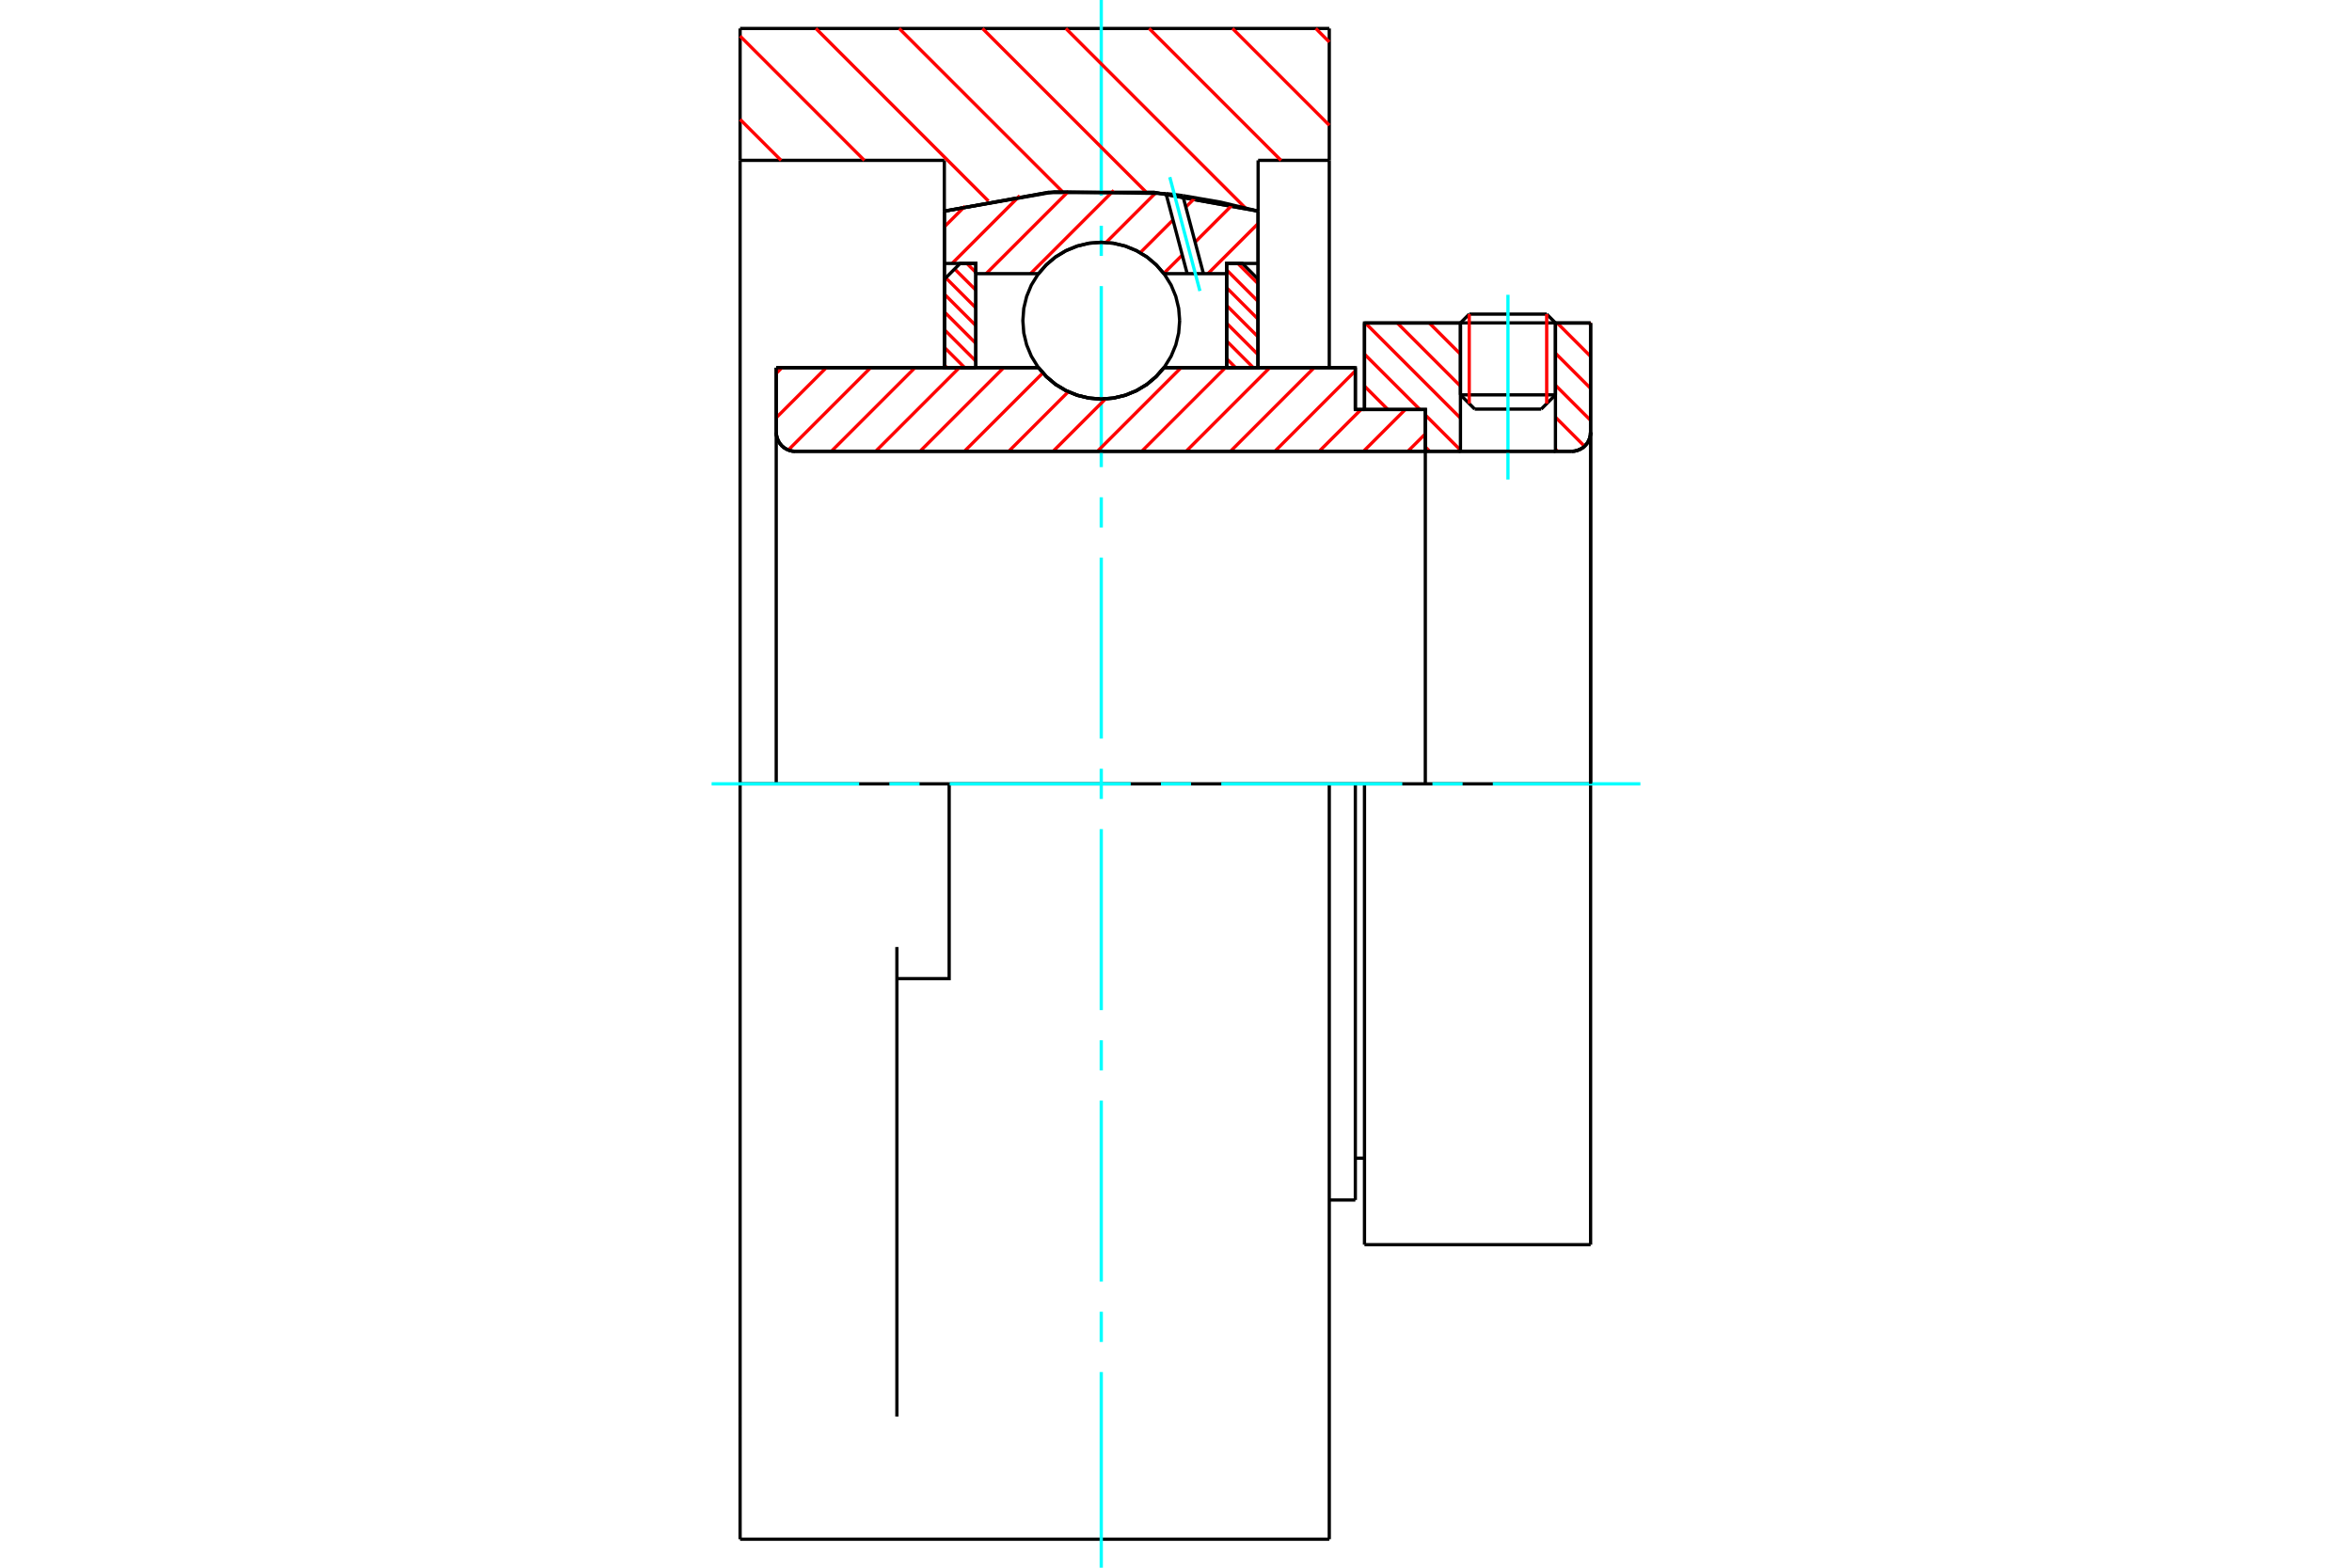 <?xml version="1.0" standalone="no"?>
<!DOCTYPE svg PUBLIC "-//W3C//DTD SVG 1.1//EN"
	"http://www.w3.org/Graphics/SVG/1.1/DTD/svg11.dtd">
<svg xmlns="http://www.w3.org/2000/svg" height="100%" width="100%" viewBox="0 0 36000 24000">
	<rect x="-1800" y="-1200" width="39600" height="26400" style="fill:#FFF"/>
	<g style="fill:none; fill-rule:evenodd" transform="matrix(1 0 0 1 0 0)">
		<g style="fill:none; stroke:#000; stroke-width:50; shape-rendering:geometricPrecision">
			<line x1="20885" y1="12000" x2="20745" y2="12000"/>
			<line x1="20745" y1="6269" x2="20885" y2="6269"/>
			<line x1="20745" y1="18371" x2="20745" y2="12000"/>
			<line x1="20745" y1="5629" x2="20745" y2="6269"/>
			<line x1="20745" y1="12000" x2="20346" y2="12000"/>
			<line x1="11881" y1="5629" x2="15896" y2="5629"/>
			<line x1="17816" y1="5629" x2="20745" y2="5629"/>
			<polyline points="15896,5629 16018,5768 16160,5887 16319,5982 16491,6052 16671,6095 16856,6109 17040,6095 17221,6052 17392,5982 17551,5887 17693,5768 17816,5629"/>
			<polyline points="11881,6618 11885,6664 11895,6708 11913,6750 11937,6789 11966,6824 12001,6854 12040,6877 12082,6895 12126,6906 12172,6909"/>
			<line x1="11881" y1="6618" x2="11881" y2="12000"/>
			<line x1="11881" y1="6618" x2="11881" y2="5629"/>
			<line x1="23808" y1="6045" x2="23808" y2="4945"/>
			<line x1="23590" y1="6263" x2="23808" y2="6045"/>
			<line x1="22354" y1="6045" x2="22572" y2="6263"/>
			<line x1="22354" y1="4945" x2="22354" y2="6045"/>
			<line x1="22354" y1="4945" x2="20885" y2="4945"/>
			<line x1="20885" y1="6269" x2="20885" y2="4945"/>
			<line x1="24056" y1="6909" x2="12172" y2="6909"/>
			<polyline points="24056,6909 24101,6906 24145,6895 24188,6877 24227,6854 24261,6824 24291,6789 24315,6750 24332,6708 24343,6664 24346,6618"/>
			<line x1="24346" y1="4945" x2="24346" y2="6618"/>
			<line x1="24346" y1="4945" x2="23808" y2="4945"/>
			<polyline points="24346,19055 24346,12000 20885,12000"/>
			<line x1="20885" y1="19055" x2="20885" y2="12000"/>
			<line x1="24346" y1="6618" x2="24346" y2="12000"/>
			<line x1="22354" y1="6045" x2="23808" y2="6045"/>
			<line x1="23808" y1="4943" x2="22354" y2="4943"/>
			<line x1="22488" y1="4809" x2="23674" y2="4809"/>
			<line x1="23590" y1="6263" x2="22572" y2="6263"/>
			<line x1="20745" y1="17731" x2="20885" y2="17731"/>
			<line x1="20346" y1="18371" x2="20745" y2="18371"/>
			<polyline points="11881,6618 11885,6664 11895,6708 11913,6750 11937,6789 11966,6824 12001,6854 12040,6877 12082,6895 12126,6906 12172,6909"/>
			<line x1="20885" y1="19055" x2="24346" y2="19055"/>
			<polyline points="24056,6909 24101,6906 24145,6895 24188,6877 24227,6854 24261,6824 24291,6789 24315,6750 24332,6708 24343,6664 24346,6618"/>
			<line x1="22354" y1="4943" x2="22354" y2="4945"/>
			<line x1="23808" y1="4945" x2="23808" y2="4943"/>
			<line x1="22488" y1="4809" x2="22354" y2="4943"/>
			<line x1="23808" y1="4943" x2="23674" y2="4809"/>
			<line x1="14528" y1="12000" x2="11328" y2="12000"/>
			<line x1="20346" y1="12000" x2="14528" y2="12000"/>
			<line x1="14454" y1="2455" x2="11328" y2="2455"/>
			<line x1="14454" y1="3232" x2="14454" y2="2455"/>
			<polyline points="19257,3232 17665,2945 16047,2945 14454,3232"/>
			<line x1="19257" y1="2455" x2="19257" y2="3232"/>
			<line x1="20346" y1="2455" x2="19257" y2="2455"/>
			<line x1="20346" y1="436" x2="20346" y2="2455"/>
			<line x1="11328" y1="436" x2="20346" y2="436"/>
			<line x1="11328" y1="2455" x2="11328" y2="436"/>
			<line x1="20346" y1="12000" x2="20346" y2="23564"/>
			<line x1="20346" y1="2455" x2="20346" y2="5629"/>
			<line x1="19257" y1="3232" x2="19257" y2="5629"/>
			<line x1="11328" y1="23564" x2="11328" y2="21686"/>
			<line x1="14454" y1="5629" x2="14454" y2="3232"/>
			<line x1="11328" y1="12000" x2="11328" y2="2455"/>
			<polyline points="11328,21686 11328,14498 11328,12000"/>
			<line x1="13728" y1="21686" x2="13728" y2="14498"/>
			<polyline points="13728,14982 14528,14982 14528,12000"/>
			<line x1="11328" y1="23564" x2="20346" y2="23564"/>
		</g>
		<g style="fill:none; stroke:#0FF; stroke-width:50; shape-rendering:geometricPrecision">
			<line x1="23081" y1="7341" x2="23081" y2="4513"/>
			<line x1="16856" y1="24000" x2="16856" y2="21005"/>
			<line x1="16856" y1="20544" x2="16856" y2="20082"/>
			<line x1="16856" y1="19620" x2="16856" y2="16849"/>
			<line x1="16856" y1="16387" x2="16856" y2="15925"/>
			<line x1="16856" y1="15464" x2="16856" y2="12693"/>
			<line x1="16856" y1="12231" x2="16856" y2="11769"/>
			<line x1="16856" y1="11307" x2="16856" y2="8536"/>
			<line x1="16856" y1="8075" x2="16856" y2="7613"/>
			<line x1="16856" y1="7151" x2="16856" y2="4380"/>
			<line x1="16856" y1="3918" x2="16856" y2="3456"/>
			<line x1="16856" y1="2995" x2="16856" y2="0"/>
			<line x1="10892" y1="12000" x2="13151" y2="12000"/>
			<line x1="13613" y1="12000" x2="14075" y2="12000"/>
			<line x1="14536" y1="12000" x2="17307" y2="12000"/>
			<line x1="17769" y1="12000" x2="18231" y2="12000"/>
			<line x1="18693" y1="12000" x2="21464" y2="12000"/>
			<line x1="21925" y1="12000" x2="22387" y2="12000"/>
			<line x1="22849" y1="12000" x2="25108" y2="12000"/>
		</g>
		<g style="fill:none; stroke:#F00; stroke-width:50; shape-rendering:geometricPrecision">
			<line x1="20140" y1="436" x2="20346" y2="643"/>
			<line x1="18864" y1="436" x2="20346" y2="1918"/>
			<line x1="17589" y1="436" x2="19607" y2="2455"/>
			<line x1="16314" y1="436" x2="19063" y2="3185"/>
			<line x1="15038" y1="436" x2="17538" y2="2936"/>
			<line x1="13763" y1="436" x2="16259" y2="2932"/>
			<line x1="12488" y1="436" x2="15129" y2="3078"/>
			<line x1="11328" y1="552" x2="13230" y2="2455"/>
			<line x1="11328" y1="1828" x2="11955" y2="2455"/>
		</g>
		<g style="fill:none; stroke:#000; stroke-width:50; shape-rendering:geometricPrecision">
			<polyline points="19257,3232 17665,2945 16047,2945 14454,3232"/>
		</g>
		<g style="fill:none; stroke:#F00; stroke-width:50; shape-rendering:geometricPrecision">
			<line x1="23674" y1="4809" x2="23674" y2="6179"/>
			<line x1="22488" y1="6179" x2="22488" y2="4809"/>
			<line x1="14456" y1="5591" x2="14494" y2="5629"/>
			<line x1="14456" y1="5319" x2="14766" y2="5629"/>
			<line x1="14456" y1="5048" x2="14936" y2="5528"/>
			<line x1="14456" y1="4776" x2="14936" y2="5256"/>
			<line x1="14456" y1="4504" x2="14936" y2="4984"/>
			<line x1="14476" y1="4253" x2="14936" y2="4713"/>
			<line x1="14611" y1="4117" x2="14936" y2="4441"/>
			<line x1="14799" y1="4033" x2="14936" y2="4170"/>
		</g>
		<g style="fill:none; stroke:#000; stroke-width:50; shape-rendering:geometricPrecision">
			<polyline points="14936,5629 14936,4033 14696,4033 14456,4273 14456,5629 14936,5629"/>
		</g>
		<g style="fill:none; stroke:#F00; stroke-width:50; shape-rendering:geometricPrecision">
			<line x1="18946" y1="4033" x2="19256" y2="4343"/>
			<line x1="18776" y1="4134" x2="19256" y2="4614"/>
			<line x1="18776" y1="4406" x2="19256" y2="4886"/>
			<line x1="18776" y1="4677" x2="19256" y2="5157"/>
			<line x1="18776" y1="4949" x2="19256" y2="5429"/>
			<line x1="18776" y1="5221" x2="19184" y2="5629"/>
			<line x1="18776" y1="5492" x2="18913" y2="5629"/>
		</g>
		<g style="fill:none; stroke:#000; stroke-width:50; shape-rendering:geometricPrecision">
			<polyline points="18776,5629 18776,4033 19016,4033 19256,4273 19256,5629 18776,5629"/>
			<polyline points="18056,4909 18041,4721 17997,4538 17925,4364 17826,4204 17704,4061 17561,3938 17400,3840 17226,3768 17043,3724 16856,3709 16668,3724 16485,3768 16311,3840 16150,3938 16007,4061 15885,4204 15786,4364 15714,4538 15670,4721 15656,4909 15670,5097 15714,5280 15786,5454 15885,5614 16007,5758 16150,5880 16311,5978 16485,6050 16668,6094 16856,6109 17043,6094 17226,6050 17400,5978 17561,5880 17704,5758 17826,5614 17925,5454 17997,5280 18041,5097 18056,4909"/>
		</g>
		<g style="fill:none; stroke:#F00; stroke-width:50; shape-rendering:geometricPrecision">
			<line x1="24325" y1="4945" x2="24346" y2="4967"/>
			<line x1="23835" y1="4945" x2="24346" y2="5457"/>
			<line x1="23808" y1="5408" x2="24346" y2="5946"/>
			<line x1="23808" y1="5898" x2="24346" y2="6436"/>
			<line x1="23808" y1="6387" x2="24253" y2="6832"/>
			<line x1="21877" y1="4945" x2="22354" y2="5422"/>
			<line x1="23808" y1="6877" x2="23841" y2="6909"/>
			<line x1="21387" y1="4945" x2="22354" y2="5912"/>
			<line x1="20898" y1="4945" x2="22354" y2="6401"/>
			<line x1="20885" y1="5422" x2="21732" y2="6269"/>
			<line x1="21816" y1="6353" x2="22354" y2="6891"/>
			<line x1="20885" y1="5911" x2="21242" y2="6269"/>
			<line x1="21816" y1="6842" x2="21882" y2="6909"/>
		</g>
		<g style="fill:none; stroke:#000; stroke-width:50; shape-rendering:geometricPrecision">
			<line x1="24346" y1="12000" x2="24346" y2="4945"/>
			<polyline points="24056,6909 24101,6906 24145,6895 24188,6877 24227,6854 24261,6824 24291,6789 24315,6750 24332,6708 24343,6664 24346,6618"/>
			<polyline points="24056,6909 23808,6909 23808,4945"/>
			<polyline points="23808,6909 22354,6909 22354,4945"/>
			<polyline points="22354,6909 21816,6909 21816,12000"/>
			<polyline points="21816,6909 21816,6269 20885,6269 20885,4945 22354,4945"/>
			<line x1="23808" y1="4945" x2="24346" y2="4945"/>
		</g>
		<g style="fill:none; stroke:#F00; stroke-width:50; shape-rendering:geometricPrecision">
			<line x1="19256" y1="3423" x2="18489" y2="4189"/>
			<line x1="18862" y1="3137" x2="18292" y2="3707"/>
			<line x1="18096" y1="3904" x2="17813" y2="4186"/>
			<line x1="18294" y1="3027" x2="18150" y2="3170"/>
			<line x1="17954" y1="3367" x2="17452" y2="3869"/>
			<line x1="17691" y1="2951" x2="16930" y2="3712"/>
			<line x1="17048" y1="2915" x2="15774" y2="4189"/>
			<line x1="16357" y1="2927" x2="15095" y2="4189"/>
			<line x1="15609" y1="2996" x2="14573" y2="4033"/>
			<line x1="14771" y1="3156" x2="14456" y2="3471"/>
		</g>
		<g style="fill:none; stroke:#000; stroke-width:50; shape-rendering:geometricPrecision">
			<polyline points="14456,5629 14456,4033 14456,3232"/>
			<polyline points="17847,2963 16139,2937 14456,3232"/>
			<polyline points="18104,2995 17976,2978 17847,2963"/>
			<polyline points="19256,3232 18684,3095 18104,2995"/>
			<polyline points="19256,3232 19256,4033 18776,4033 18776,4189 18776,5629"/>
			<polyline points="18776,4189 18420,4189 18171,4189 17816,4189 17693,4050 17551,3931 17392,3836 17221,3766 17040,3723 16856,3709 16671,3723 16491,3766 16319,3836 16160,3931 16018,4050 15896,4189 14936,4189 14936,5629"/>
			<polyline points="14936,4189 14936,4033 14456,4033"/>
			<line x1="19256" y1="4033" x2="19256" y2="5629"/>
		</g>
		<g style="fill:none; stroke:#0FF; stroke-width:50; shape-rendering:geometricPrecision">
			<line x1="18366" y1="4455" x2="17905" y2="2712"/>
		</g>
		<g style="fill:none; stroke:#000; stroke-width:50; shape-rendering:geometricPrecision">
			<line x1="18171" y1="4189" x2="17847" y2="2963"/>
			<line x1="18420" y1="4189" x2="18104" y2="2995"/>
		</g>
		<g style="fill:none; stroke:#F00; stroke-width:50; shape-rendering:geometricPrecision">
			<line x1="21816" y1="6643" x2="21549" y2="6909"/>
			<line x1="21510" y1="6269" x2="20870" y2="6909"/>
			<line x1="20832" y1="6269" x2="20192" y2="6909"/>
			<line x1="20745" y1="5677" x2="19513" y2="6909"/>
			<line x1="20114" y1="5629" x2="18834" y2="6909"/>
			<line x1="19435" y1="5629" x2="18155" y2="6909"/>
			<line x1="18756" y1="5629" x2="17476" y2="6909"/>
			<line x1="18078" y1="5629" x2="16798" y2="6909"/>
			<line x1="16921" y1="6107" x2="16119" y2="6909"/>
			<line x1="16351" y1="5998" x2="15440" y2="6909"/>
			<line x1="15962" y1="5709" x2="14761" y2="6909"/>
			<line x1="15362" y1="5629" x2="14082" y2="6909"/>
			<line x1="14683" y1="5629" x2="13403" y2="6909"/>
			<line x1="14005" y1="5629" x2="12725" y2="6909"/>
			<line x1="13326" y1="5629" x2="12066" y2="6889"/>
			<line x1="12647" y1="5629" x2="11881" y2="6395"/>
			<line x1="11968" y1="5629" x2="11881" y2="5716"/>
		</g>
		<g style="fill:none; stroke:#000; stroke-width:50; shape-rendering:geometricPrecision">
			<polyline points="11881,5629 11881,6618 11885,6664 11895,6708 11913,6750 11937,6789 11966,6824 12001,6854 12040,6877 12082,6895 12126,6906 12172,6909 21816,6909 21816,6269 20745,6269 20745,5629 17816,5629"/>
			<polyline points="15896,5629 16018,5768 16160,5887 16319,5982 16491,6052 16671,6095 16856,6109 17040,6095 17221,6052 17392,5982 17551,5887 17693,5768 17816,5629"/>
			<polyline points="15896,5629 12361,5629 11881,5629"/>
		</g>
	</g>
</svg>
